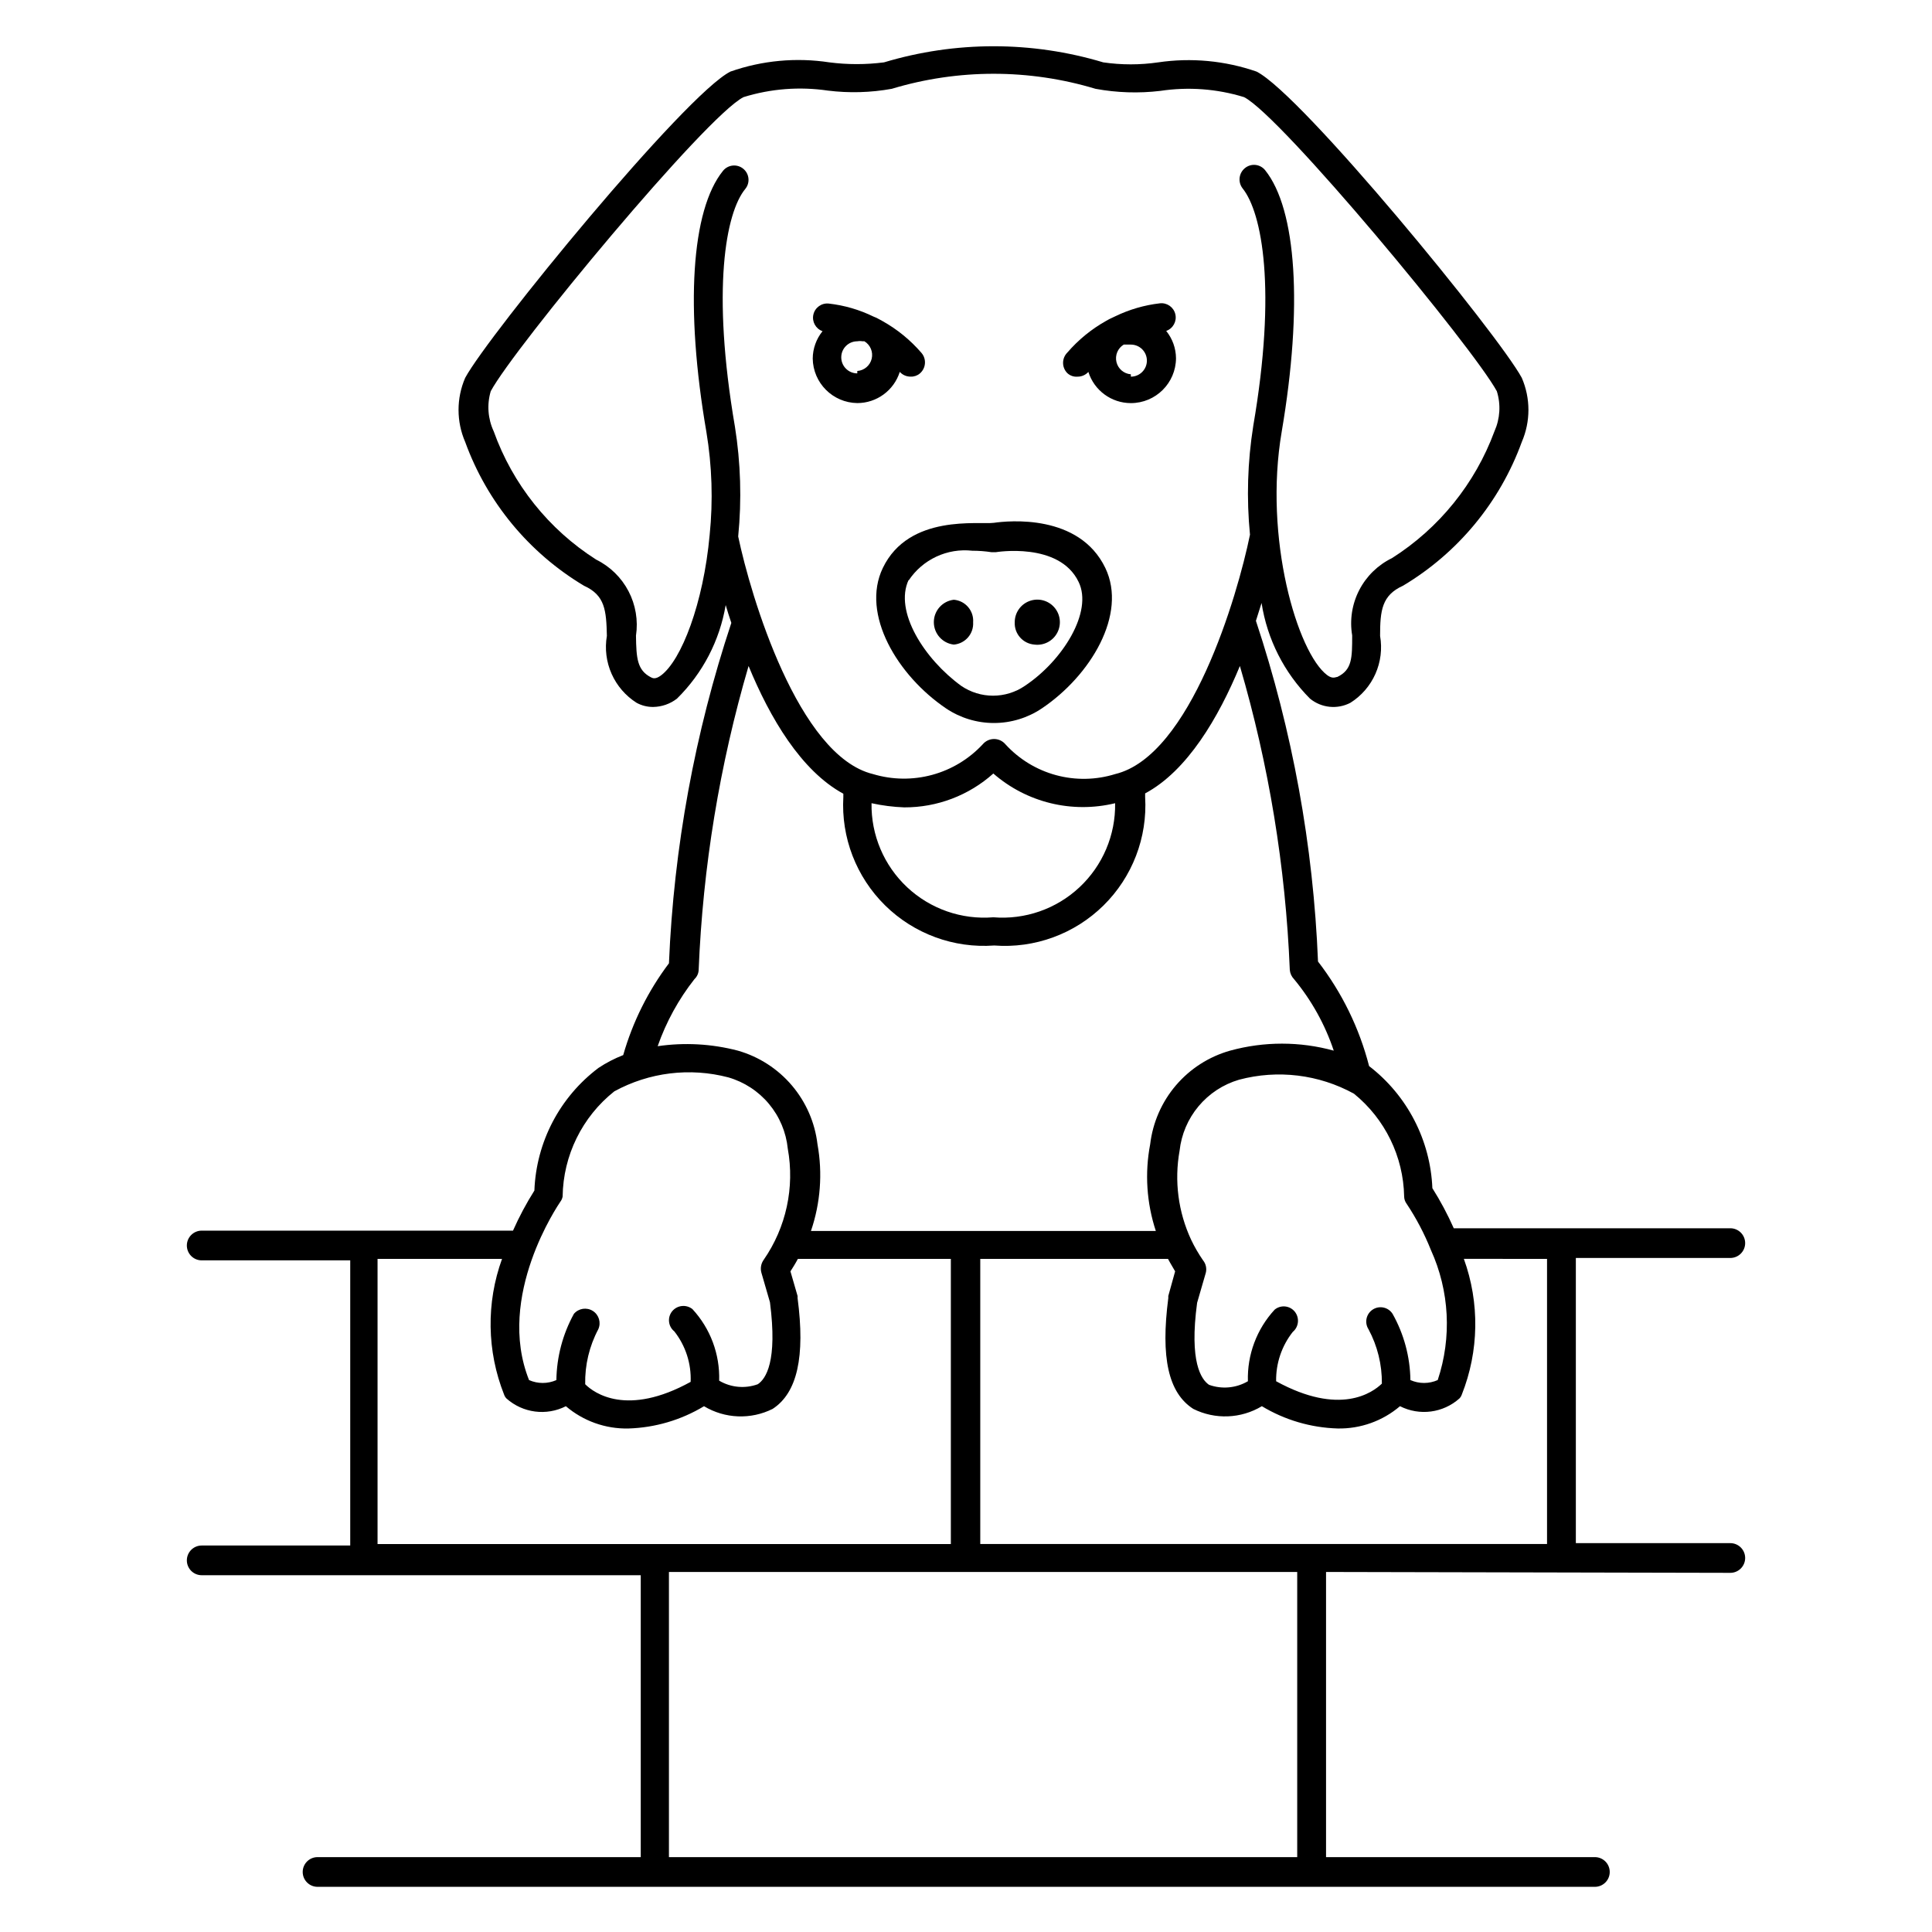<?xml version="1.0" encoding="UTF-8"?>
<!-- Uploaded to: ICON Repo, www.iconrepo.com, Generator: ICON Repo Mixer Tools -->
<svg fill="#000000" width="800px" height="800px" version="1.1" viewBox="144 144 512 512" xmlns="http://www.w3.org/2000/svg">
 <g>
  <path d="m602.55 560.82c2.172 0 3.934-1.762 3.934-3.938 0-2.172-1.762-3.934-3.934-3.934h-40.934v-75.57h40.934v-0.004c2.172 0 3.934-1.762 3.934-3.934 0-2.176-1.762-3.938-3.934-3.938h-73.289c-1.629-3.676-3.523-7.227-5.668-10.625-0.527-12.734-6.664-24.582-16.77-32.355-2.586-10.059-7.191-19.488-13.539-27.711-1.242-30.715-6.781-61.109-16.453-90.289 0.473-1.574 1.023-3.148 1.496-4.723v-0.004c1.488 9.594 5.981 18.469 12.832 25.348 3.027 2.481 7.238 2.914 10.707 1.105 2.922-1.84 5.231-4.504 6.629-7.66 1.402-3.152 1.836-6.652 1.242-10.055 0-6.769 0.473-10.785 6.062-13.305v0.004c14.57-8.699 25.691-22.156 31.488-38.102 2.348-5.426 2.348-11.578 0-17.004-6.219-11.492-58.332-75.18-70.297-81.16-8.363-2.894-17.301-3.731-26.059-2.441-4.828 0.703-9.734 0.703-14.562 0-18.945-5.691-39.148-5.691-58.094 0-4.809 0.621-9.68 0.621-14.484 0-8.809-1.344-17.809-0.508-26.215 2.441-11.965 5.984-64.078 69.668-70.297 81.16-2.348 5.426-2.348 11.578 0 17.004 5.793 15.945 16.918 29.402 31.488 38.102 5.59 2.519 5.902 6.535 6.062 13.305l-0.004-0.004c-0.582 3.402-0.145 6.898 1.258 10.047 1.398 3.152 3.703 5.82 6.617 7.668 1.348 0.738 2.867 1.117 4.406 1.102 2.281-0.035 4.492-0.809 6.297-2.207 6.805-6.699 11.32-15.379 12.91-24.797 0.473 1.574 0.945 3.148 1.496 4.723v0.004c-9.68 29.152-15.246 59.52-16.531 90.211-5.504 7.293-9.613 15.539-12.121 24.324-2.293 0.895-4.484 2.027-6.535 3.387-10.277 7.723-16.523 19.664-17.004 32.512-2.144 3.398-4.039 6.949-5.668 10.625h-82.496c-2.176 0-3.938 1.766-3.938 3.938 0 2.176 1.762 3.938 3.938 3.938h39.359v75.57h-39.359c-2.176 0-3.938 1.762-3.938 3.938 0 2.172 1.762 3.934 3.938 3.934h116.35v74.707h-85.648c-2.176 0-3.938 1.762-3.938 3.934 0 2.176 1.762 3.938 3.938 3.938h338.5c2.176 0 3.938-1.762 3.938-3.938 0-2.172-1.762-3.934-3.938-3.934h-71.242v-75.57zm-48.57-83.207v75.57h-150.2v-75.57h49.75c0.707 1.34 1.418 2.441 1.891 3.305l-1.812 6.535c-0.008 0.184-0.008 0.367 0 0.551-2.047 15.742 0 25.113 6.613 29.363 5.785 2.891 12.645 2.621 18.184-0.711 6.074 3.664 12.988 5.695 20.074 5.906 6.047 0.121 11.93-1.98 16.531-5.906 5.172 2.621 11.418 1.809 15.746-2.047 0.281-0.289 0.496-0.637 0.629-1.02 4.574-11.523 4.773-24.32 0.551-35.977zm-37.863-16.531h-0.004c0.008 0.68 0.227 1.34 0.633 1.891 2.57 3.856 4.734 7.973 6.453 12.277 4.934 10.855 5.582 23.172 1.812 34.48-2.305 1.027-4.938 1.027-7.242 0-0.082-6.156-1.707-12.191-4.727-17.555-1.129-1.762-3.473-2.273-5.234-1.141-1.758 1.129-2.269 3.473-1.141 5.234 2.375 4.426 3.594 9.383 3.543 14.406-2.441 2.363-11.098 8.66-28.023-0.629-0.082-4.734 1.477-9.352 4.406-13.07 1.605-1.34 1.848-3.711 0.551-5.352-0.633-0.789-1.555-1.293-2.559-1.395-1.008-0.105-2.012 0.199-2.793 0.844-4.754 5.152-7.301 11.965-7.086 18.973-3.125 1.828-6.902 2.176-10.312 0.941-2.047-1.418-5.273-5.984-3.148-21.727l2.281-7.871h0.004c0.324-1.176 0.059-2.438-0.711-3.383-1.191-1.727-2.246-3.543-3.148-5.434-3.438-7.367-4.508-15.617-3.07-23.617 0.477-4.34 2.223-8.441 5.027-11.789 2.801-3.348 6.531-5.793 10.719-7.023 10.25-2.738 21.164-1.414 30.465 3.699 8.227 6.676 13.098 16.641 13.301 27.238zm-177.36-204.04c-6.219-36.289-2.441-56.68 2.754-62.977 1.328-1.629 1.082-4.027-0.551-5.352-1.629-1.328-4.027-1.082-5.352 0.551-8.422 10.391-10.078 36.289-4.41 69.195 1.5 9.023 1.793 18.211 0.867 27.316-1.652 18.105-7.477 33.219-12.91 37.234-1.496 1.102-2.203 0.707-2.676 0.473-3.621-1.891-3.856-5.039-3.938-11.02v-0.004c0.605-4.043-0.09-8.176-1.984-11.797-1.898-3.621-4.894-6.547-8.562-8.355-12.578-8.004-22.133-19.969-27.16-34.008-1.551-3.328-1.828-7.106-0.785-10.625 6.219-11.57 57.07-72.973 66.992-77.934h-0.004c7.231-2.242 14.871-2.832 22.359-1.73 5.633 0.699 11.34 0.539 16.926-0.473 17.605-5.312 36.391-5.312 54 0 5.66 1.043 11.445 1.23 17.16 0.551 7.43-1.121 15.02-0.559 22.199 1.652 9.84 4.961 60.691 66.359 66.992 77.934 1.094 3.5 0.867 7.277-0.629 10.625-5.129 13.879-14.672 25.688-27.16 33.613-3.734 1.816-6.777 4.789-8.68 8.48-1.902 3.688-2.559 7.894-1.867 11.988 0 5.984 0 9.133-3.938 11.02-0.473 0-1.18 0.629-2.676-0.473-7.871-5.902-16.926-36.289-12.043-64.629 5.59-32.906 3.938-58.805-4.41-69.195-0.633-0.789-1.555-1.289-2.562-1.395-1.004-0.102-2.012 0.203-2.789 0.844-1.629 1.32-1.91 3.695-0.633 5.356 5.195 6.453 9.055 26.844 2.832 62.977h0.004c-1.516 9.527-1.805 19.207-0.867 28.809-3.305 16.215-15.742 58.648-35.738 63.449-5.09 1.578-10.523 1.676-15.664 0.281-5.144-1.395-9.785-4.223-13.383-8.152-0.75-0.902-1.859-1.426-3.031-1.426s-2.281 0.523-3.031 1.426c-3.625 3.891-8.266 6.691-13.398 8.082-5.133 1.391-10.555 1.32-15.648-0.211-19.836-4.801-32.434-47.23-35.738-62.977 0.961-9.703 0.668-19.492-0.867-29.125zm44.871 100.92c8.711 0.035 17.125-3.16 23.617-8.973 8.84 7.707 20.875 10.641 32.273 7.871 0.141 8.422-3.289 16.512-9.438 22.27-6.144 5.758-14.441 8.648-22.836 7.961-8.398 0.688-16.691-2.203-22.84-7.961-6.148-5.758-9.578-13.848-9.438-22.27 2.848 0.625 5.746 0.992 8.66 1.102zm-55.578 45.5c0.672-0.637 1.07-1.512 1.102-2.438 1.109-27.285 5.551-54.328 13.227-80.531 5.668 13.777 13.934 27.789 25.113 33.852v0.867-0.004c-0.621 10.727 3.418 21.203 11.074 28.738 7.66 7.539 18.199 11.41 28.914 10.621 10.723 0.816 21.277-3.047 28.941-10.59 7.664-7.543 11.695-18.035 11.051-28.77v-0.945c11.18-5.984 19.445-20.074 25.113-33.77h-0.004c7.68 26.203 12.117 53.246 13.227 80.531 0.07 0.914 0.461 1.777 1.102 2.438 4.66 5.617 8.234 12.051 10.547 18.973-8.988-2.473-18.48-2.473-27.473 0-5.586 1.578-10.578 4.777-14.348 9.188-3.766 4.414-6.144 9.848-6.828 15.609-1.465 7.664-0.949 15.574 1.496 22.988h-91.395c2.523-7.391 3.121-15.305 1.73-22.988-0.676-5.754-3.043-11.176-6.797-15.59s-8.727-7.617-14.297-9.207c-6.938-1.816-14.164-2.215-21.258-1.18 2.25-6.43 5.547-12.441 9.762-17.793zm-34.953 57.625h0.004c0.148-10.875 5.176-21.105 13.695-27.867 9.234-5.051 20.051-6.375 30.23-3.699 4.207 1.219 7.957 3.668 10.762 7.035 2.809 3.367 4.543 7.496 4.981 11.855 1.863 10.273-0.43 20.863-6.375 29.441-0.707 0.977-0.941 2.219-0.629 3.387l2.281 7.871c2.047 15.742-1.102 20.309-3.227 21.727-3.383 1.23-7.137 0.883-10.234-0.945 0.215-7.008-2.328-13.82-7.086-18.969-1.637-1.297-4.012-1.055-5.352 0.551-0.645 0.777-0.949 1.785-0.844 2.789 0.102 1.008 0.605 1.93 1.395 2.562 2.992 3.805 4.527 8.547 4.328 13.383-16.848 9.289-25.586 2.992-27.945 0.629-0.102-5.07 1.09-10.082 3.465-14.562 0.801-1.754 0.188-3.832-1.441-4.863-1.629-1.031-3.769-0.703-5.016 0.77-2.961 5.383-4.559 11.41-4.644 17.555-2.305 1.016-4.934 1.016-7.242 0-8.895-22.277 7.871-46.602 8.266-47.23 0.324-0.414 0.539-0.902 0.633-1.418zm-49.043 16.531h32.988c-4.223 11.656-4.027 24.453 0.551 35.977 0.129 0.383 0.348 0.73 0.629 1.02 4.328 3.856 10.574 4.668 15.742 2.047 4.606 3.926 10.484 6.027 16.531 5.906 7.09-0.211 14.004-2.242 20.074-5.906 5.543 3.332 12.402 3.602 18.184 0.711 6.535-4.25 8.66-13.855 6.613-29.363 0.012-0.184 0.012-0.367 0-0.551l-1.891-6.535c0.551-0.867 1.258-1.969 1.969-3.305h40.539v75.57h-151.93zm243.72 158.54h-166.5v-75.57l166.5-0.004z"/>
  <path d="m377.96 294.51c-5.902 12.281 3.938 28.574 16.766 37.234v0.004c3.75 2.512 8.16 3.856 12.676 3.856 4.512 0 8.926-1.344 12.672-3.856 12.91-8.66 22.75-24.953 16.848-37.234-6.926-14.406-25.664-12.516-29.52-11.965-3.859 0.547-22.516-2.441-29.441 11.961zm6.848 3.305v0.004c1.816-2.734 4.348-4.91 7.32-6.301 2.969-1.387 6.266-1.934 9.527-1.57 1.711 0 3.422 0.129 5.117 0.391h1.102s16.848-2.832 21.965 7.871c3.856 7.871-4.172 20.859-14.25 27.551v0.004c-2.484 1.691-5.418 2.598-8.426 2.598-3.004 0-5.938-0.906-8.422-2.598-9.762-7.086-17.867-19.758-13.934-28.102z"/>
  <path d="m418.11 314.82c2.473 0.328 4.887-0.914 6.062-3.113 1.176-2.199 0.863-4.898-0.785-6.769-1.648-1.875-4.285-2.527-6.617-1.641-2.332 0.883-3.867 3.125-3.856 5.617-0.141 3.047 2.156 5.656 5.195 5.906z"/>
  <path d="m401.89 308.92c0.227-3.059-2.059-5.731-5.117-5.981-3.019 0.348-5.297 2.902-5.297 5.941 0 3.039 2.277 5.598 5.297 5.945 3.027-0.254 5.301-2.875 5.117-5.906z"/>
  <path d="m429.52 243.82c1.105 0.02 2.168-0.441 2.91-1.258 1.547 4.918 6.106 8.262 11.258 8.266 6.578 0 11.922-5.309 11.965-11.887-0.02-2.641-0.934-5.191-2.598-7.242 1.809-0.637 2.852-2.527 2.43-4.394-0.422-1.871-2.176-3.129-4.082-2.926-4.129 0.473-8.148 1.645-11.887 3.461l-1.496 0.707-0.867 0.473 0.004 0.004c-3.906 2.184-7.394 5.031-10.312 8.422-1.492 1.504-1.492 3.93 0 5.43 0.719 0.676 1.691 1.02 2.676 0.945zm14.168-0.629c-1.84-0.137-3.383-1.449-3.816-3.246-0.43-1.797 0.348-3.668 1.93-4.625h1.891-0.004c2.348 0 4.25 1.902 4.25 4.25s-1.902 4.25-4.25 4.25z"/>
  <path d="m371.19 250.82c5.152-0.004 9.711-3.348 11.258-8.266 0.742 0.816 1.805 1.277 2.91 1.258 0.895 0.031 1.766-0.277 2.441-0.863 1.605-1.395 1.781-3.824 0.395-5.434-2.918-3.387-6.41-6.238-10.312-8.422l-0.867-0.473c-0.473-0.285-0.977-0.52-1.496-0.707-3.734-1.828-7.754-3-11.887-3.465-1.906-0.203-3.66 1.055-4.082 2.926-0.422 1.867 0.621 3.758 2.43 4.394-1.66 2.051-2.578 4.606-2.598 7.242 0.086 6.484 5.32 11.723 11.809 11.809zm0-7.871c-2.348 0-4.25-1.906-4.25-4.254 0-2.348 1.902-4.25 4.25-4.25 0.469-0.082 0.949-0.082 1.418 0h0.473c1.578 0.961 2.356 2.828 1.926 4.625-0.434 1.797-1.977 3.109-3.816 3.246z"/>
 </g>
</svg>